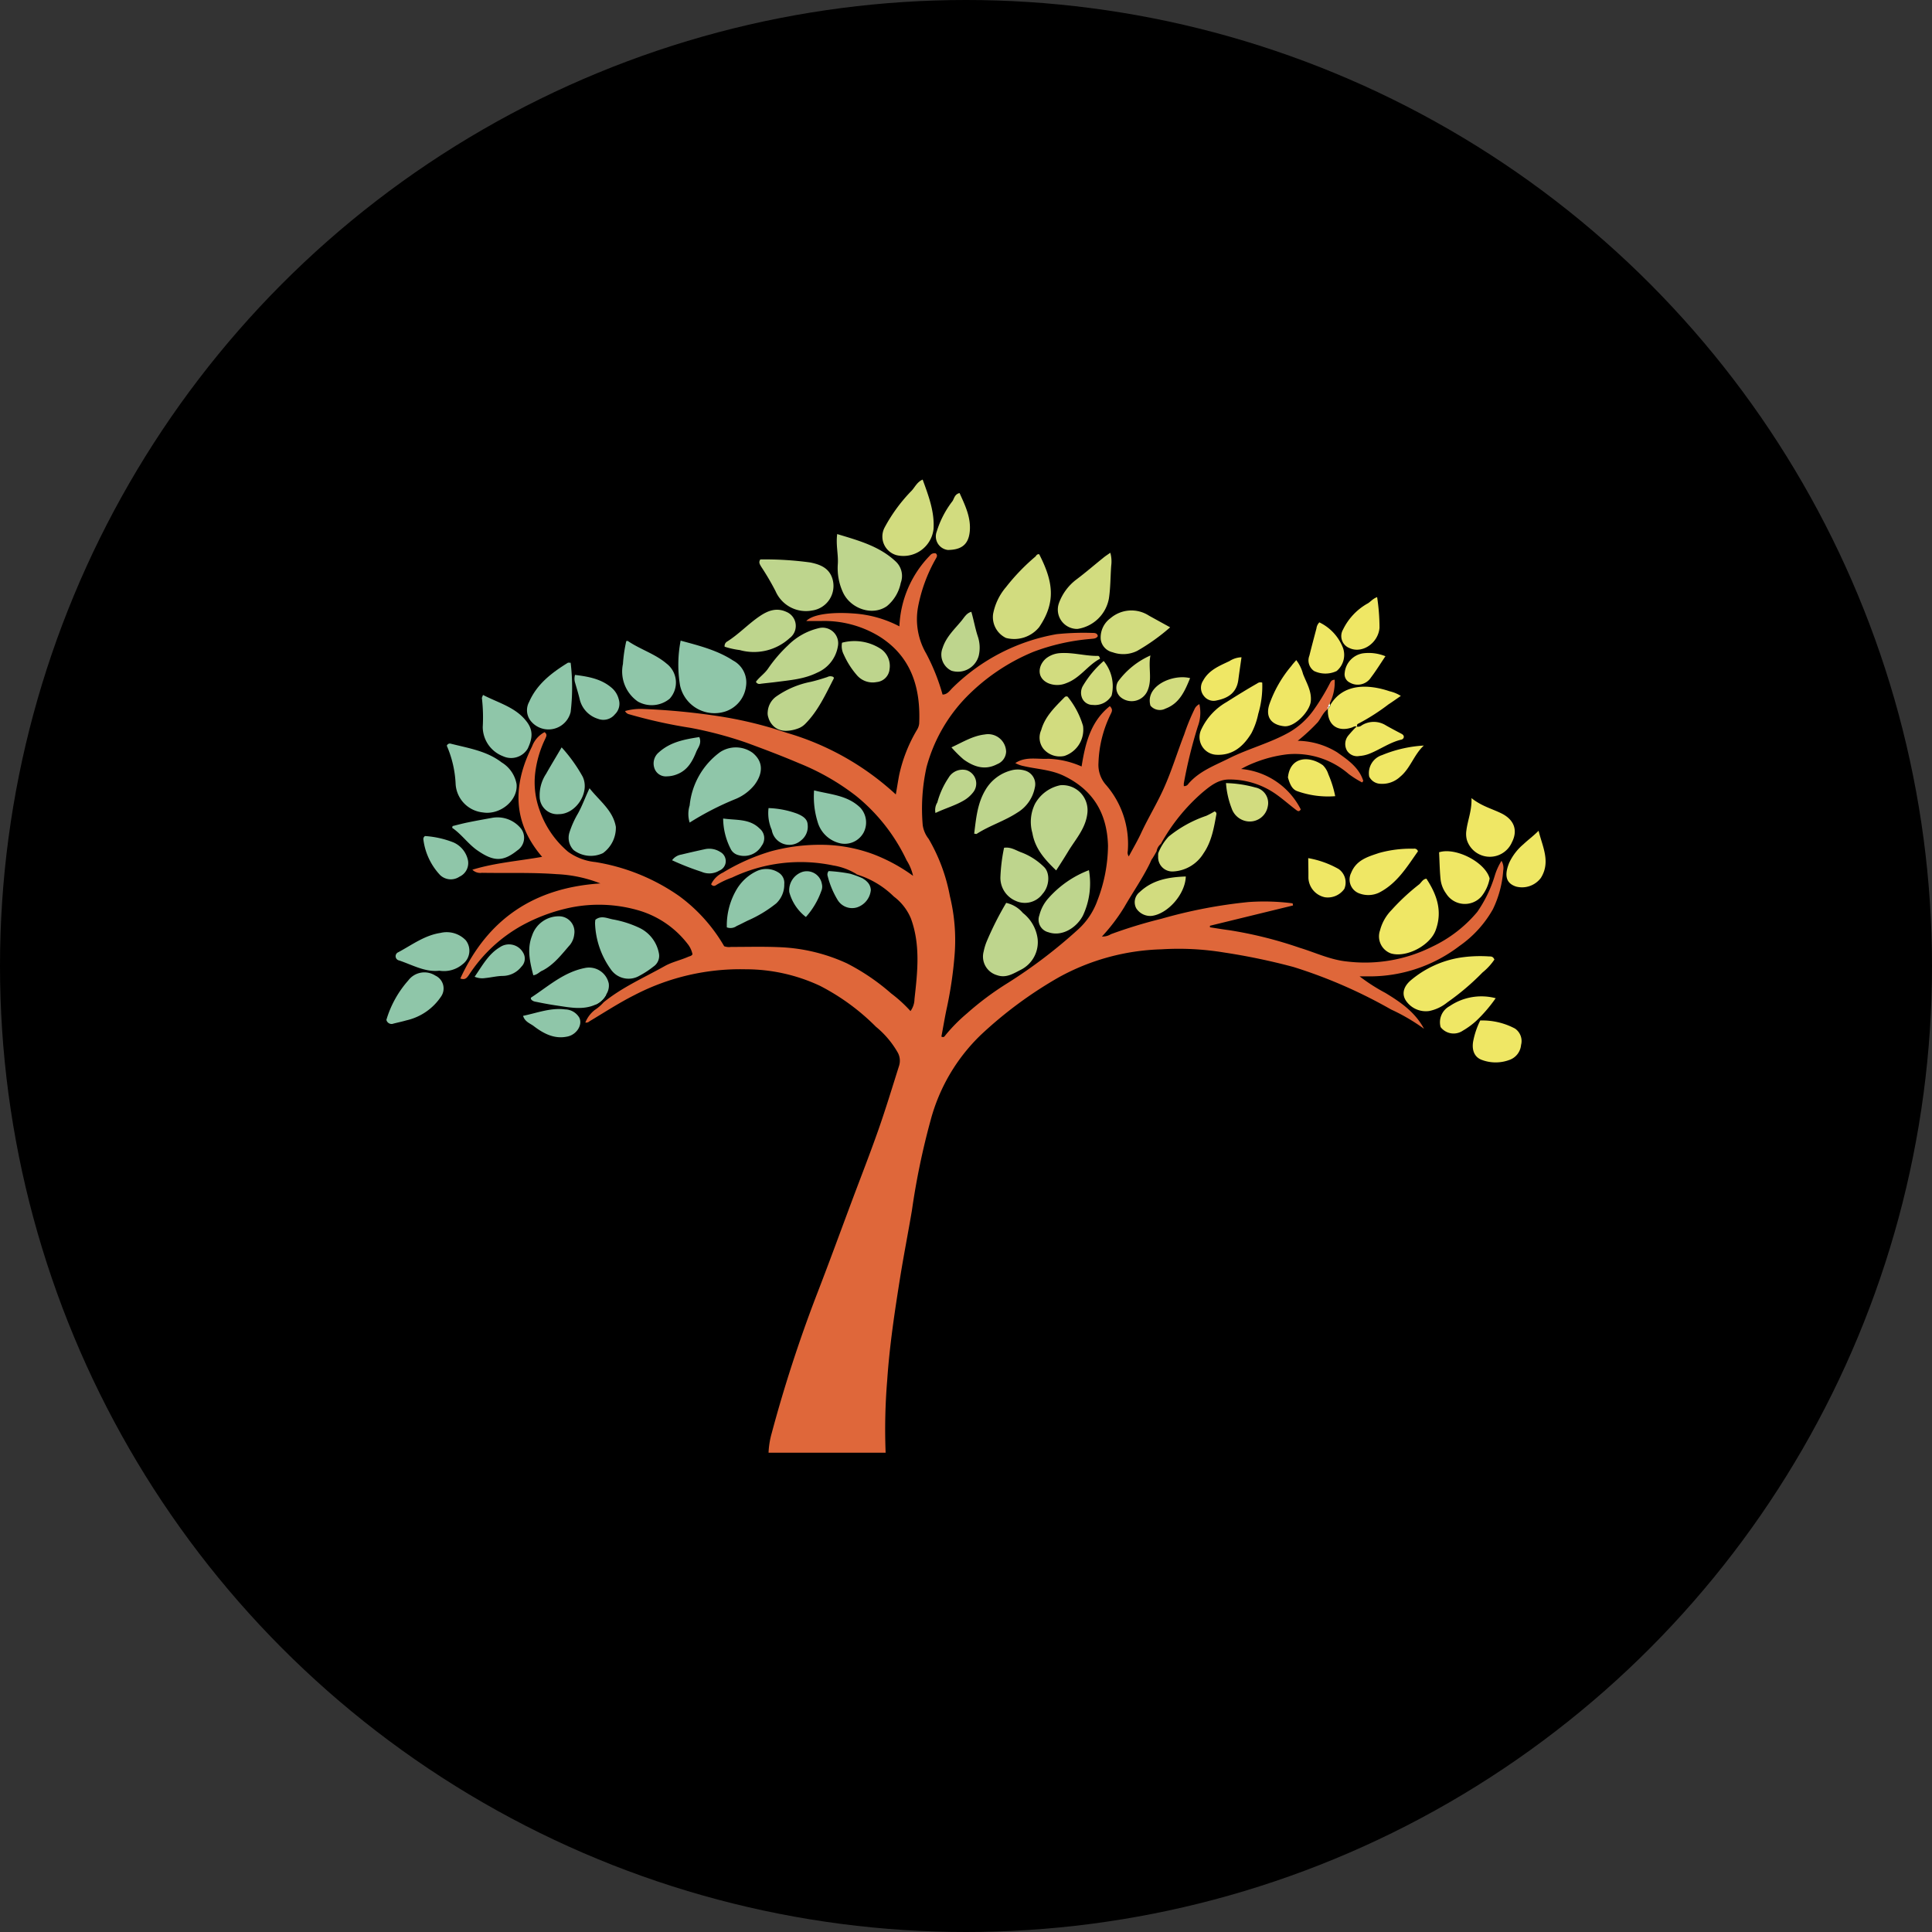 <?xml version='1.0' encoding='utf-8'?>
<svg xmlns="http://www.w3.org/2000/svg" id="Layer_1" data-name="Layer 1" viewBox="0 0 300 300" width="300" height="300"><rect x="0" y="0" width="300" height="300" fill="#333333" stroke="none"/><defs><clipPath id="bz_circular_clip"><circle cx="150.0" cy="150.0" r="150.0" /></clipPath></defs><g clip-path="url(#bz_circular_clip)"><rect x="-1.5" y="-1.5" width="303" height="303" /><path d="M133,135.73a9.94,9.94,0,0,0-3.61-1.34,24.71,24.71,0,0,0-15.7,1.87,13.78,13.78,0,0,0-2.37,1.1c-.23.16-.54.38-.9-.05a3.83,3.83,0,0,1,1.83-1.81,31.93,31.93,0,0,1,7.49-3.32,29.35,29.35,0,0,1,8.14-1,23.54,23.54,0,0,1,7.77,1.48,26.48,26.48,0,0,1,6.13,3.34,7.54,7.54,0,0,0-1-2.41,28.5,28.5,0,0,0-7.85-10,36.9,36.9,0,0,0-8.84-5.07c-2.72-1.16-5.5-2.21-8.28-3.23a60.69,60.69,0,0,0-8.59-2.27,77,77,0,0,1-9.5-2.1.92.92,0,0,1-.66-.51,8.86,8.86,0,0,1,2.86-.32,105.08,105.08,0,0,1,11.73,1.13,62.62,62.62,0,0,1,8.76,2l.82.27,1,.32a42.38,42.38,0,0,1,16.87,9.55c.18-1,.33-2,.52-3a23.4,23.4,0,0,1,2.75-7,2.33,2.33,0,0,0,.36-1c.25-5.59-1.24-10.45-6.23-13.56a16.43,16.43,0,0,0-8.94-2.37c-.74,0-1.48,0-2.36,0,.93-1,3.8-1.43,7.33-1.17a17.87,17.87,0,0,1,7.13,2,16.69,16.69,0,0,1,4.74-11,.88.88,0,0,1,.91-.33c.31.28.17.54,0,.83a24.25,24.25,0,0,0-2.76,7.51,10.6,10.6,0,0,0,1.28,7.23,31.74,31.74,0,0,1,2.53,6.35c.77,0,1.14-.65,1.59-1.08a30.45,30.45,0,0,1,16.14-8.3,40.71,40.71,0,0,1,5.51-.19c.36,0,.79,0,.87.5-.26.42-.69.38-1.08.43a32.85,32.85,0,0,0-8.91,2,31.21,31.21,0,0,0-10.61,7.22,24.85,24.85,0,0,0-6,10.7,29.83,29.83,0,0,0-.59,9,4.46,4.46,0,0,0,.92,2.13,27.48,27.48,0,0,1,3.3,8.9,28.71,28.71,0,0,1,.75,8.84,62.26,62.26,0,0,1-1.19,8.34c-.34,1.54-.59,3.1-.88,4.62.33.18.48,0,.6-.18a25.63,25.63,0,0,1,3.35-3.4,46.24,46.24,0,0,1,6.37-4.75,78,78,0,0,0,11-8.39,11.12,11.12,0,0,0,2.91-4.42,24.1,24.1,0,0,0,1.64-8.5c-.14-5.06-2.33-8.69-6.92-10.88-2-.94-4.1-1-6.17-1.48a4.43,4.43,0,0,1-1.3-.47c1.6-1.07,3.4-.57,5.1-.67a13.83,13.83,0,0,1,5.19,1.2c.57-3.61,1.41-7,4.38-9.37.55.53.3.89.13,1.25a18.44,18.44,0,0,0-1.89,7.58,4.68,4.68,0,0,0,1.09,3.31,14,14,0,0,1,3.46,10.38,1,1,0,0,0,.16.81c.69-1.3,1.42-2.53,2-3.81,1.09-2.31,2.43-4.5,3.47-6.84,1.21-2.7,2.06-5.53,3.13-8.28a31.86,31.86,0,0,1,1.58-3.88,1.57,1.57,0,0,1,.78-.83,6.08,6.08,0,0,1-.24,3.45,73.1,73.1,0,0,0-2.18,8.87c0,.12,0,.24,0,.4a.72.72,0,0,0,.71-.35c1.71-2,4.14-2.86,6.4-4,3-1.49,6.32-2.34,9.26-4a12.08,12.08,0,0,0,3.72-3.36,33.94,33.94,0,0,0,2.57-4.2c.14-.26.24-.59.77-.6a7.44,7.44,0,0,1-.75,3.63l-.14.33c-.05.14-.18.28,0,.42v0c-.21-.07-.22,0-.2.2h0c-.7.5-1,1.33-1.52,2a28.87,28.87,0,0,1-3.13,2.9,12,12,0,0,1,6.11,1.78c1.68,1.19,3.41,2.36,4.07,4.45l-.18.24a15.68,15.68,0,0,1-2.07-1.3,12.74,12.74,0,0,0-9.54-3.07,20,20,0,0,0-5.06,1.28,15.68,15.68,0,0,0-2.12,1,11.51,11.51,0,0,1,9.26,6.27c-.28.49-.55.21-.83,0-1.09-.83-2.11-1.75-3.25-2.52a12.48,12.48,0,0,0-7.06-2.12c-1.68,0-2.91,1-4.11,2a29.27,29.27,0,0,0-6.47,8,1.83,1.83,0,0,0-.66,1.14l-.1.18-.18.32-.33.55-.17.24-.09.19-.15.34c-1.16,2.39-2.69,4.57-4,6.85a28.39,28.39,0,0,1-3.47,4.57,2.37,2.37,0,0,0,1.39-.36,74.2,74.2,0,0,1,7.86-2.4,76.68,76.68,0,0,1,13.49-2.59,34.31,34.31,0,0,1,6.87.2l.06.33-12.9,3.15,0,.24c1,.15,1.95.32,2.93.44a63.9,63.9,0,0,1,11,2.74c2.44.74,4.79,1.88,7.35,2.13A23.32,23.32,0,0,0,222.39,147a20.54,20.54,0,0,0,7-5.4,20,20,0,0,0,2.71-5.6,9.59,9.59,0,0,1,1.05-2.33,2.18,2.18,0,0,1,.27,1.51,16.5,16.5,0,0,1-1.6,6,17.26,17.26,0,0,1-5.18,5.7,22.92,22.92,0,0,1-13.75,4.73c-.56,0-1.12,0-1.77,0a28.55,28.55,0,0,0,4,2.57c2.38,1.44,4.63,3,6,5.57a29.88,29.88,0,0,0-5.12-3,76.74,76.74,0,0,0-15.16-6.6,98.86,98.86,0,0,0-10.79-2.25,43.29,43.29,0,0,0-9.71-.49,35,35,0,0,0-15.92,4.34,64.15,64.15,0,0,0-12.17,9,28.61,28.61,0,0,0-7.75,13.22,114,114,0,0,0-2.9,14c-.59,3.48-1.27,6.94-1.83,10.42-.84,5.27-1.64,10.55-2,15.87a92.61,92.61,0,0,0-.25,11.32H119.34a13,13,0,0,1,.48-3,215.43,215.43,0,0,1,6.9-21.28c1.94-5,3.78-10.05,5.66-15.08,1.36-3.62,2.77-7.23,4.05-10.88,1.14-3.26,2.14-6.56,3.18-9.85a2.64,2.64,0,0,0-.18-2,14.37,14.37,0,0,0-3.42-4.06,34.43,34.43,0,0,0-8.66-6.34,27.16,27.16,0,0,0-11.58-2.58,35.61,35.61,0,0,0-17.24,4c-2.42,1.22-4.7,2.71-7,4.08a.74.74,0,0,1-.64.19,4.69,4.69,0,0,1,1.45-1.94,7,7,0,0,0,1.4-1.21h0c2.88-2.34,6.27-3.82,9.48-5.62,1.15-.64,2.45-.91,3.65-1.44.23-.1.5-.11.66-.39a3.78,3.78,0,0,0-.78-1.64A14.9,14.9,0,0,0,99,141.32a22.1,22.1,0,0,0-10.47-.38,27.36,27.36,0,0,0-7.43,2.74,23.35,23.35,0,0,0-8.28,7.7c-.29.4-.55.85-1.34.56,4.3-9.36,11.61-14.11,21.75-14.76a20.93,20.93,0,0,0-6.77-1.44c-3.88-.29-7.76-.14-11.63-.21a1.73,1.73,0,0,1-1.48-.48c3.47-1.07,7.08-1.34,10.83-2-4.63-5.39-4.56-11.17-1.56-17.15a4.12,4.12,0,0,1,1.94-2.21c.48.36.25.68.12,1a16.77,16.77,0,0,0-1.59,5.47,12.52,12.52,0,0,0,.69,5.62,14.79,14.79,0,0,0,4.43,6.48,8.71,8.71,0,0,0,4.24,1.6,31.46,31.46,0,0,1,13,5.27,25.48,25.48,0,0,1,7,7.8,2.18,2.18,0,0,0,1.06.11c2.66,0,5.32-.08,8,.06a27.53,27.53,0,0,1,10,2.49,33.56,33.56,0,0,1,6.87,4.67,21.5,21.5,0,0,1,3,2.74,3.23,3.23,0,0,0,.62-1.86c.47-4.2.95-8.39-.55-12.51a8.21,8.21,0,0,0-2.66-3.42,14,14,0,0,0-5.27-3.27h0l-.57-.2Z" fill="#df673a" /><path d="M105.69,99.48c2.93.79,5.72,1.5,8.15,3.09a3.85,3.85,0,0,1,2,4,4.74,4.74,0,0,1-3.13,3.88,5.47,5.47,0,0,1-7.11-4A19.52,19.52,0,0,1,105.69,99.48Z" fill="#8fc6a9" /><path d="M130,82.93c3.31,1,6.58,1.88,9.12,4.29a3.06,3.06,0,0,1,.75,3.28,6.25,6.25,0,0,1-2.15,3.62c-2.28,1.6-5.69.38-6.84-2.17a9,9,0,0,1-.79-4.28C130.21,86.16,129.77,84.65,130,82.93Z" fill="#bed58d" /><path d="M161.37,86.07c2.21,4.31,2.6,7.45,0,11.3a5,5,0,0,1-5.16,1.69,3.59,3.59,0,0,1-2-3.73,9,9,0,0,1,2-4.16,32,32,0,0,1,4.61-4.78C160.9,86.24,161.08,86,161.37,86.07Z" fill="#d2dc7f" /><path d="M164,135.16c-1.79-1.71-3.28-3.4-3.69-5.8a6.33,6.33,0,0,1,.4-4.53,5.82,5.82,0,0,1,3.94-2.9,3.89,3.89,0,0,1,4.21,4.21c-.21,2.35-1.7,4-2.88,5.88C165.39,133,164.76,134,164,135.16Z" fill="#bed58d" /><path d="M69.38,115.8a.5.5,0,0,1,.62-.32c2.74.7,5.58,1.12,7.9,2.91a4.94,4.94,0,0,1,2.31,3.35c.26,2.55-2.56,4.87-5.26,4.41a4.71,4.71,0,0,1-4.2-4.42A16.81,16.81,0,0,0,69.38,115.8Z" fill="#8fc6a9" /><path d="M107.09,127.73a4.46,4.46,0,0,1,0-2.66,11.67,11.67,0,0,1,4.71-8.27,4.45,4.45,0,0,1,5.07.1c1.88,1.54,1.44,3.46.27,5a7.42,7.42,0,0,1-3.07,2.23A44.94,44.94,0,0,0,107.09,127.73Z" fill="#8fc6a9" /><path d="M221.49,136.44c1.63,2.47,2.53,5.05,1.44,8-.86,2.37-4.54,4.31-6.94,3.61a2.81,2.81,0,0,1-1.7-3.58,7,7,0,0,1,1.78-3.15,33.55,33.55,0,0,1,4.3-4C220.74,137,220.92,136.52,221.49,136.44Z" fill="#efe765" /><path d="M232.05,149a9.19,9.19,0,0,1-1.84,2,38.28,38.28,0,0,1-5.46,4.64,6.47,6.47,0,0,1-2.83,1.35,3.73,3.73,0,0,1-3.4-1.33c-.9-1.06-.73-2.31.49-3.39a15.74,15.74,0,0,1,7.78-3.58,20.74,20.74,0,0,1,4.38-.18C231.47,148.53,231.82,148.45,232.05,149Z" fill="#efe765" /><path d="M156.24,140.2a4.71,4.71,0,0,1,2.59,1.56,6.1,6.1,0,0,1,2.29,4,4.8,4.8,0,0,1-2.63,4.84c-1.15.58-2.27,1.33-3.69.82a3,3,0,0,1-2.06-3.66,8.58,8.58,0,0,1,.49-1.61A49.09,49.09,0,0,1,156.24,140.2Z" fill="#bed58d" /><path d="M118.06,86.87a51.27,51.27,0,0,1,7.76.47c1.57.32,3,.87,3.48,2.68a3.85,3.85,0,0,1-3.21,4.78,5.14,5.14,0,0,1-5.66-3A40.51,40.51,0,0,0,118.2,88C118,87.64,117.75,87.34,118.06,86.87Z" fill="#bed58d" /><path d="M92.45,142.82c.89-.72,1.85-.22,2.69-.06a16.21,16.21,0,0,1,4,1.25,5.49,5.49,0,0,1,3.17,4,2,2,0,0,1-.83,2.07,14.13,14.13,0,0,1-2.18,1.43,3.34,3.34,0,0,1-4.46-1,13,13,0,0,1-2.44-7.13A4,4,0,0,1,92.45,142.82Z" fill="#8fc6a9" /><path d="M196,106a15,15,0,0,1-.62,4.85,11.44,11.44,0,0,1-1.06,3c-1.22,2-2.85,3.47-5.42,3.35a2.74,2.74,0,0,1-2.33-4,9.52,9.52,0,0,1,3.87-4.17c1.58-1,3.19-2,4.79-2.91A.8.8,0,0,1,196,106Z" fill="#efe765" /><path d="M117.38,105.87c.53-.74,1.35-1.26,1.89-2.06a22,22,0,0,1,3.09-3.6,10,10,0,0,1,4.74-2.66,2.42,2.42,0,0,1,3,2.84,5.4,5.4,0,0,1-3.21,4.06c-2,1-4.16,1.16-6.3,1.44-.83.11-1.67.18-2.5.29A.6.6,0,0,1,117.38,105.87Z" fill="#bed58d" /><path d="M143.27,74.47c.93,2.56,1.86,5,1.69,7.68a4.71,4.71,0,0,1-5.73,4.06,3,3,0,0,1-1.84-4.35,25.21,25.21,0,0,1,4.2-5.7C142.09,75.61,142.41,74.84,143.27,74.47Z" fill="#d2dc7f" /><path d="M172.41,85.83a5.08,5.08,0,0,1,.14,2c-.13,1.7-.1,3.4-.36,5.1a5.83,5.83,0,0,1-4.88,4.73,3,3,0,0,1-2.88-4A8,8,0,0,1,167.12,90c1.41-1.06,2.75-2.22,4.13-3.33C171.58,86.39,171.94,86.16,172.41,85.83Z" fill="#d2dc7f" /><path d="M97.25,99.54c.13,0,.21-.05.25,0,1.93,1.31,4.25,2,6,3.5a3.71,3.71,0,0,1,.48,5.46,4.38,4.38,0,0,1-4.94.43,5.68,5.68,0,0,1-2.31-5.83A22.86,22.86,0,0,1,97.25,99.54Z" fill="#8fc6a9" /><path d="M151.27,129.45c.3-2.37.49-4.7,1.76-6.81a6.54,6.54,0,0,1,3.94-3,3.86,3.86,0,0,1,2.13,0,2.2,2.2,0,0,1,1.58,2.69,5.8,5.8,0,0,1-2.72,3.86c-2,1.31-4.29,2-6.28,3.28C151.64,129.53,151.56,129.49,151.27,129.45Z" fill="#bed58d" /><path d="M75,107.91c2.39,1.23,5,1.9,6.67,4,1.21,1.47,1,2.79.27,4.34a3,3,0,0,1-3.82,1.18,4.89,4.89,0,0,1-3.16-4.55,25.77,25.77,0,0,0-.12-4.39C74.79,108.37,74.89,108.22,75,107.91Z" fill="#8fc6a9" /><path d="M112.86,144a11,11,0,0,1,1.59-6,7.25,7.25,0,0,1,3-2.71,3.52,3.52,0,0,1,3.47.22,1.87,1.87,0,0,1,.86,1.77,4,4,0,0,1-1.25,3,19.52,19.52,0,0,1-4.38,2.65c-.59.28-1.17.6-1.76.86A1.63,1.63,0,0,1,112.86,144Z" fill="#8fc6a9" /><path d="M91.54,122.4c1.58,2,3.65,3.44,4.09,6a4.87,4.87,0,0,1-2,4.07,4.4,4.4,0,0,1-4.57-.48,2.74,2.74,0,0,1-.65-2.68,14.53,14.53,0,0,1,1.34-3C90.41,125.12,90.87,123.81,91.54,122.4Z" fill="#8fc6a9" /><path d="M88.61,102.91a32.08,32.08,0,0,1,0,7.65,3.54,3.54,0,0,1-6.28,1.28,2.68,2.68,0,0,1-.16-2.86c1.21-2.77,3.51-4.52,6-6.06C88.21,102.88,88.33,102.91,88.61,102.91Z" fill="#8fc6a9" /><path d="M94.15,154.39h0l-.13.25v0a3.49,3.49,0,0,1-1.31,1.24l-.25.12c-2,.91-4.16.4-6.27.1-.92-.14-1.84-.31-2.76-.5-.34-.07-.75-.09-1-.49,0-.09,0-.21.1-.25,2.64-1.73,5-3.9,8.29-4.55a3.13,3.13,0,0,1,3.71,2.42A2.48,2.48,0,0,1,94.15,154.39Z" fill="#8fc6a9" /><path d="M68.22,150.73c-2.19.26-4.16-.89-6.24-1.59a.67.67,0,0,1-.13-1.28c2.13-1.14,4.08-2.63,6.56-3A4.11,4.11,0,0,1,72.32,146a2.62,2.62,0,0,1-.48,3.72A4.46,4.46,0,0,1,68.22,150.73Z" fill="#8fc6a9" /><path d="M169.09,135.12a11.77,11.77,0,0,1-.94,7.06c-1,1.91-3.28,3.31-5.35,2.58a2,2,0,0,1-1.41-2.63,6.18,6.18,0,0,1,1.44-2.69A16,16,0,0,1,169.09,135.12Z" fill="#bed58d" /><path d="M181.7,97.41a31.35,31.35,0,0,1-5.12,3.66,4.88,4.88,0,0,1-3.82.21,2.37,2.37,0,0,1-1.84-2A3.7,3.7,0,0,1,172.43,96a5,5,0,0,1,6-.39Z" fill="#d2dc7f" /><path d="M87.21,116.05a24,24,0,0,1,3.25,4.52c1.21,2.42-1,5.84-3.66,5.85a2.74,2.74,0,0,1-3-2.74,6,6,0,0,1,1-3.52C85.55,118.83,86.35,117.52,87.21,116.05Z" fill="#8fc6a9" /><path d="M126.41,122.73c2.57.65,5.2.75,7.19,2.7a3.38,3.38,0,0,1,.49,3.87,3.34,3.34,0,0,1-3.47,1.68,4.72,4.72,0,0,1-3.66-3.36A13.17,13.17,0,0,1,126.41,122.73Z" fill="#8fc6a9" /><path d="M231.31,136.41a6.2,6.2,0,0,1-1.29,2.81,3.43,3.43,0,0,1-5.46-.46,4.66,4.66,0,0,1-.88-2.33c-.13-1.36-.15-2.73-.22-4.09C226.06,131.52,230.65,133.9,231.31,136.41Z" fill="#efe765" /><path d="M70.28,128.27c.79-.19,1.58-.41,2.39-.57,1.21-.25,2.44-.47,3.66-.69a4.7,4.7,0,0,1,4.6,1.69,2.36,2.36,0,0,1-.61,3.36c-2.26,1.81-3.73,1.71-6.25-.05-1.41-1-2.41-2.48-3.86-3.47Z" fill="#8fc6a9" /><path d="M220.18,132.19c-1.69,2.39-3.24,5-6.06,6.43a3.92,3.92,0,0,1-2.93.15,2.3,2.3,0,0,1-1.38-3.24c.8-2,2.6-2.5,4.33-3.08a18.24,18.24,0,0,1,5.36-.66A.57.57,0,0,1,220.18,132.19Z" fill="#efe765" /><path d="M155.91,131.64c1.08-.16,1.88.44,2.74.74a10.07,10.07,0,0,1,3.44,2.22c1,.92.89,3-.2,4.2a3.4,3.4,0,0,1-4.21,1.07,3.88,3.88,0,0,1-2.33-3.81A27.27,27.27,0,0,1,155.91,131.64Z" fill="#bed58d" /><path d="M228.49,123.93c1.56,1.25,3.19,1.65,4.67,2.38,1.89.94,2.59,2.56,1.62,4.46a3.74,3.74,0,0,1-7-.33,3.59,3.59,0,0,1-.08-1.49C227.9,127.35,228.57,125.85,228.49,123.93Z" fill="#efe765" /><path d="M210.67,112.83c-.3-.14-.54.07-.79.15-2.18.72-3.74-.42-3.69-2.71a2.51,2.51,0,0,0,0-.27h0c.14,0,.19-.07.2-.2v0c.17-.07.18-.23.21-.38h0c2-3.3,5.83-3.21,9.18-2.08a5.7,5.7,0,0,1,1.74.72c-.68.47-1.29.91-1.91,1.31a32.76,32.76,0,0,1-4.69,3,.29.29,0,0,0-.19.37Z" fill="#efe765" /><path d="M112.52,100.42a.8.8,0,0,1,.42-.82c1.8-1.14,3.25-2.71,5-3.9,1.29-.88,2.63-1.4,4.19-.68a2.36,2.36,0,0,1,.48,4.07,8.21,8.21,0,0,1-7.75,1.85A12.55,12.55,0,0,1,112.52,100.42Z" fill="#bed58d" /><path d="M165.78,108.18a13,13,0,0,1,2.39,4.53,4.29,4.29,0,0,1-2.88,4.67,3.31,3.31,0,0,1-3.28-1.12,2.83,2.83,0,0,1-.33-2.9c.6-2.14,2.16-3.59,3.63-5.1A.41.41,0,0,1,165.78,108.18Z" fill="#d2dc7f" /><path d="M201.28,102.5a6,6,0,0,1,1.05,2.14c.52,1.37,1.36,2.65,1.21,4.24s-2.5,4.05-4.12,3.89c-1.82-.18-3-1.25-2.32-3.38a18.9,18.9,0,0,1,3.44-6C200.75,103.08,201,102.84,201.28,102.5Z" fill="#efe765" /><path d="M60,158.36a16.14,16.14,0,0,1,3.4-6.12,3.13,3.13,0,0,1,4.2-.75,2.2,2.2,0,0,1,.91,3.22,8.8,8.8,0,0,1-5.4,3.73c-.65.19-1.32.33-2,.5A.82.82,0,0,1,60,158.36Z" fill="#8fc6a9" /><path d="M82.81,151.44c-.54-2.1-1-4.11-.19-6.16a4.36,4.36,0,0,1,4.16-3,2.4,2.4,0,0,1,2.39,2.79,3.15,3.15,0,0,1-.65,1.63c-1.28,1.46-2.46,3.06-4.26,4C83.79,150.87,83.48,151.35,82.81,151.44Z" fill="#8fc6a9" /><path d="M229.85,158.46a10.81,10.81,0,0,1,5.39,1.25,2.35,2.35,0,0,1,.95,2.55,2.72,2.72,0,0,1-1.88,2.35,6.1,6.1,0,0,1-4.13,0c-1.19-.39-1.67-1.48-1.43-2.89A12.54,12.54,0,0,1,229.85,158.46Z" fill="#efe765" /><path d="M150.83,95c.39,1.35.6,2.61,1,3.81a5.46,5.46,0,0,1,.15,3,3.35,3.35,0,0,1-4.24,2.34,2.78,2.78,0,0,1-1.37-3.54c.55-1.71,1.82-2.88,2.91-4.19C149.75,95.85,150.07,95.21,150.83,95Z" fill="#bed58d" /><path d="M238.91,129c.59,2.44,1.92,4.83.35,7.33a3.66,3.66,0,0,1-3.83,1.34c-1.69-.54-1.82-1.88-1.08-3.7a8.42,8.42,0,0,1,2.2-2.87C237.29,130.4,238.12,129.8,238.91,129Z" fill="#efe765" /><path d="M130.75,99.8a7.48,7.48,0,0,1,6.08,1,3.2,3.2,0,0,1,1.3,3.11,2.21,2.21,0,0,1-2,2,3.22,3.22,0,0,1-3.1-1.1,12.69,12.69,0,0,1-2-3.15A2.86,2.86,0,0,1,130.75,99.8Z" fill="#bed58d" /><path d="M89.29,104.8c2,.25,4,.59,5.6,1.93a3.42,3.42,0,0,1,1.19,1.86,2.28,2.28,0,0,1-.6,2.33,2.3,2.3,0,0,1-2.62.7,4.18,4.18,0,0,1-2.81-2.9c-.21-.91-.49-1.8-.75-2.7A2.11,2.11,0,0,1,89.29,104.8Z" fill="#8fc6a9" /><path d="M66,129.82a14.7,14.7,0,0,1,4.44,1,3.92,3.92,0,0,1,2.22,2.74,2.32,2.32,0,0,1-1.31,2.57,2.41,2.41,0,0,1-3-.24,9.85,9.85,0,0,1-2.61-5.55A.54.54,0,0,1,66,129.82Z" fill="#8fc6a9" /><path d="M213.84,92.72a31.83,31.83,0,0,1,.37,4.77c-.21,2.4-2.72,4.06-4.67,3.14a2,2,0,0,1-1-2.86,9.33,9.33,0,0,1,3.71-4C212.78,93.52,213.08,93,213.84,92.72Z" fill="#efe765" /><path d="M184.13,136.1c-.08,2.74-2.79,5.81-5.3,6.12a2.59,2.59,0,0,1-2.39-1.17,2,2,0,0,1,.53-2.53C179,136.6,181.49,136.2,184.13,136.1Z" fill="#d2dc7f" /><path d="M207.33,123.63a14.25,14.25,0,0,1-5.84-.76c-.92-.29-1.23-1.25-1.5-2.14.33-3.29,3.32-3.41,5.42-1.91a3.4,3.4,0,0,1,.86,1.42A16.62,16.62,0,0,1,207.33,123.63Z" fill="#efe765" /><path d="M204.87,96.64a7.32,7.32,0,0,1,3.68,4,3.27,3.27,0,0,1-1,3.56,4.09,4.09,0,0,1-3.49,0,2,2,0,0,1-.74-2.39c.35-1.42.73-2.83,1.1-4.24A1.59,1.59,0,0,1,204.87,96.64Z" fill="#efe765" /><path d="M149,76.56c.87,1.92,1.8,3.82,1.58,6s-1.5,2.81-3.39,2.84a2.12,2.12,0,0,1-1.74-2.85,14.91,14.91,0,0,1,2.47-4.76C148.18,77.35,148.26,76.74,149,76.56Z" fill="#d2dc7f" /><path d="M170.81,102.29c-1.91,1-3.08,3-5.24,3.79a3.63,3.63,0,0,1-2.82,0c-2-.93-1.46-3.08-.1-4a3.91,3.91,0,0,1,1.92-.66c2-.15,3.91.45,5.87.43C170.6,101.82,170.73,101.93,170.81,102.29Z" fill="#d2dc7f" /><path d="M210.66,112.83a.92.92,0,0,0,.79-.2,3.53,3.53,0,0,1,3.74,0c.79.45,1.59.87,2.39,1.29.24.13.43.27.4.56a.48.48,0,0,1-.39.37c-1.76.42-3.23,1.49-4.88,2.16a5.23,5.23,0,0,1-1.63.38,1.85,1.85,0,0,1-1.94-.87,2.07,2.07,0,0,1,.22-2.3c.41-.49.87-1,1.31-1.42Z" fill="#efe765" /><path d="M147.74,116.05c1.74-.8,3.31-1.79,5.16-2a2.8,2.8,0,0,1,3.33,2.67,2.18,2.18,0,0,1-1.39,1.94c-1.9,1-3.62.41-5.21-.73A19,19,0,0,1,147.74,116.05Z" fill="#bed58d" /><path d="M232.25,155a22.87,22.87,0,0,1-3,3.5,12.19,12.19,0,0,1-2.1,1.54,2.54,2.54,0,0,1-3.45-.55,2.83,2.83,0,0,1,1.4-3.26A8.77,8.77,0,0,1,232.25,155Z" fill="#efe765" /><path d="M190.37,121.6a18.54,18.54,0,0,1,4.56.68,2.45,2.45,0,0,1,1.93,2.94,2.84,2.84,0,0,1-3.29,2.3,3,3,0,0,1-2.32-2A13.49,13.49,0,0,1,190.37,121.6Z" fill="#d2dc7f" /><path d="M221.09,115.77c-1.54,1.42-2.08,3.53-3.67,4.84a4.07,4.07,0,0,1-3.16,1.09,2,2,0,0,1-1.65-1.11,2.94,2.94,0,0,1,2-3.34A19.83,19.83,0,0,1,221.09,115.77Z" fill="#efe765" /><path d="M108.59,114.45c.41,1-.19,1.6-.46,2.25-.6,1.49-1.34,2.89-3,3.53a4.34,4.34,0,0,1-1.55.32,1.87,1.87,0,0,1-2-1.38,2.23,2.23,0,0,1,.72-2.34C104.1,115.2,106.3,114.81,108.59,114.45Z" fill="#8fc6a9" /><path d="M192.78,102.06c-.17,1.2-.34,2.34-.49,3.48-.25,2-1.55,2.86-3.35,3.22a1.89,1.89,0,0,1-2-.69,2,2,0,0,1-.14-2.35c.9-1.68,2.54-2.32,4.1-3.06A3.71,3.71,0,0,1,192.78,102.06Z" fill="#efe765" /><polygon points="132.95 135.73 132.95 135.72 132.96 135.73 132.95 135.73" fill="#8fc6a9" /><polygon points="133.51 135.92 133.51 135.91 133.52 135.92 133.51 135.92" fill="#8fc6a9" /><path d="M112.29,127.1c2.07.29,4.1,0,5.67,1.56a1.93,1.93,0,0,1,.31,2.67,3.15,3.15,0,0,1-3.62,1.45,1.84,1.84,0,0,1-1.11-.81A10.56,10.56,0,0,1,112.29,127.1Z" fill="#8fc6a9" /><path d="M81.22,157.74c2.19-.45,4.28-1.29,6.53-1A2.61,2.61,0,0,1,89.94,158c.58,1.13-.4,2.63-1.77,2.94-2,.46-3.67-.39-5.19-1.53C82.39,158.92,81.53,158.73,81.22,157.74Z" fill="#8fc6a9" /><path d="M119.34,125.48a14.1,14.1,0,0,1,4.48.88c.77.33,1.54.76,1.59,1.66a2.7,2.7,0,0,1-1,2.46,2.76,2.76,0,0,1-4.57-1.6A6.52,6.52,0,0,1,119.34,125.48Z" fill="#8fc6a9" /><path d="M203.14,133.25a14.69,14.69,0,0,1,4.72,1.69,2.56,2.56,0,0,1,.89,3.08,3.14,3.14,0,0,1-3,1.31,3.21,3.21,0,0,1-2.58-3c0-.31,0-.62,0-.93Z" fill="#efe765" /><path d="M73.7,151.67c1.2-1.73,2.14-3.52,3.91-4.58a2.51,2.51,0,0,1,3.63.86,1.76,1.76,0,0,1-.28,2.16,3.72,3.72,0,0,1-2.82,1.43c-.92,0-1.85.24-2.78.33A3,3,0,0,1,73.7,151.67Z" fill="#8fc6a9" /><path d="M145.26,126.24a2.24,2.24,0,0,1,.29-1.64,12.75,12.75,0,0,1,1.73-3.81,2.51,2.51,0,0,1,2.79-1.2,2.18,2.18,0,0,1,1,3.49,5,5,0,0,1-1.33,1.17C148.36,125.08,146.78,125.51,145.26,126.24Z" fill="#bed58d" /><path d="M178.64,101.78c-.37,1.81.29,3.61-.4,5.34a2.68,2.68,0,0,1-4.24,1.13,1.92,1.92,0,0,1-.4-2.41A12.51,12.51,0,0,1,178.64,101.78Z" fill="#d2dc7f" /><path d="M125.14,142.39a7.22,7.22,0,0,1-2.58-3.87,3,3,0,0,1,2.06-3.14,2.37,2.37,0,0,1,3,1.88,1.72,1.72,0,0,1-.09,1.1A12.12,12.12,0,0,1,125.14,142.39Z" fill="#8fc6a9" /><path d="M171.38,102.64a6.13,6.13,0,0,1,1.23,5.37,3,3,0,0,1-2.92,1.45,1.76,1.76,0,0,1-1.74-1.29,2.12,2.12,0,0,1,.23-1.71A15.64,15.64,0,0,1,171.38,102.64Z" fill="#d2dc7f" /><path d="M104.36,133.58a2.2,2.2,0,0,1,1.43-.88c1.24-.3,2.47-.58,3.72-.85a3.18,3.18,0,0,1,2.33.44,1.63,1.63,0,0,1,.85,1.56,1.59,1.59,0,0,1-1,1.34,3,3,0,0,1-2.76.18A41.28,41.28,0,0,1,104.36,133.58Z" fill="#8fc6a9" /><path d="M215.13,101.9c-.77,1.14-1.45,2.25-2.24,3.29a2.46,2.46,0,0,1-3.31.79,1.42,1.42,0,0,1-.78-1.47,3.4,3.4,0,0,1,2.76-3.05A6.86,6.86,0,0,1,215.13,101.9Z" fill="#efe765" /><path d="M184.8,105.3c-.82,2-1.64,3.92-3.82,4.73a1.9,1.9,0,0,1-2.34-.46C177.78,106.5,182.1,104.62,184.8,105.3Z" fill="#d2dc7f" /><path d="M206.34,109.41l.14-.33c0,.13,0,.25.05.38h0Z" fill="#d2dc7f" /><path d="M206.34,109.41l.2,0c0,.15,0,.31-.21.38C206.16,109.69,206.29,109.55,206.34,109.41Z" fill="#fefefd" /><path d="M206.34,109.81c0,.13-.06.21-.2.2C206.12,109.85,206.13,109.74,206.34,109.81Z" fill="#fefefd" /><path d="M129.42,105.13a1,1,0,0,0-.95,0c-.85.28-1.72.55-2.6.75a14,14,0,0,0-5.43,2.34,3.2,3.2,0,0,0-1.23,2.32,1.91,1.91,0,0,0,.09.84h0a3,3,0,0,0,.92,1.47h0a2.61,2.61,0,0,0,.67.41,3.4,3.4,0,0,0,.51.16,3.71,3.71,0,0,0,.61.06h0a5.58,5.58,0,0,0,2.15-.46h0a3,3,0,0,0,.86-.6c2-2,3.17-4.58,4.45-7.07C129.5,105.3,129.45,105.22,129.42,105.13Z" fill="#bed58d" /><path d="M188.59,126a13,13,0,0,1-1.28.68,18.91,18.91,0,0,0-5.85,3.23,8.22,8.22,0,0,0-1.55,2.42,1.55,1.55,0,0,0-.07.23.29.29,0,0,0,0,.09,1.75,1.75,0,0,0,0,.32v0a2.2,2.2,0,0,0,2.32,2.35,5.87,5.87,0,0,0,4.72-2.81c1.27-1.83,1.62-4,2-6.07A.37.37,0,0,0,188.59,126Z" fill="#d2dc7f" /><path d="M134.61,136.89a2,2,0,0,0-.49-.38h0a.87.87,0,0,0-.19-.13,14.53,14.53,0,0,0-1.93-.71h0a24.21,24.21,0,0,0-3.33-.41.84.84,0,0,0-.14.81,13.54,13.54,0,0,0,1.54,3.68,2.63,2.63,0,0,0,3,1.15,3.14,3.14,0,0,0,2.15-2.68A1.88,1.88,0,0,0,134.61,136.89Z" fill="#8fc6a9" /><path d="M94.15,154.39h0a1.49,1.49,0,0,1-.13.25v0a3.49,3.49,0,0,1-1.31,1.24l-.25.12s-.14-.67-.12-.68S94.09,154.42,94.15,154.39Z" fill="#8fc6a9" /></g></svg>